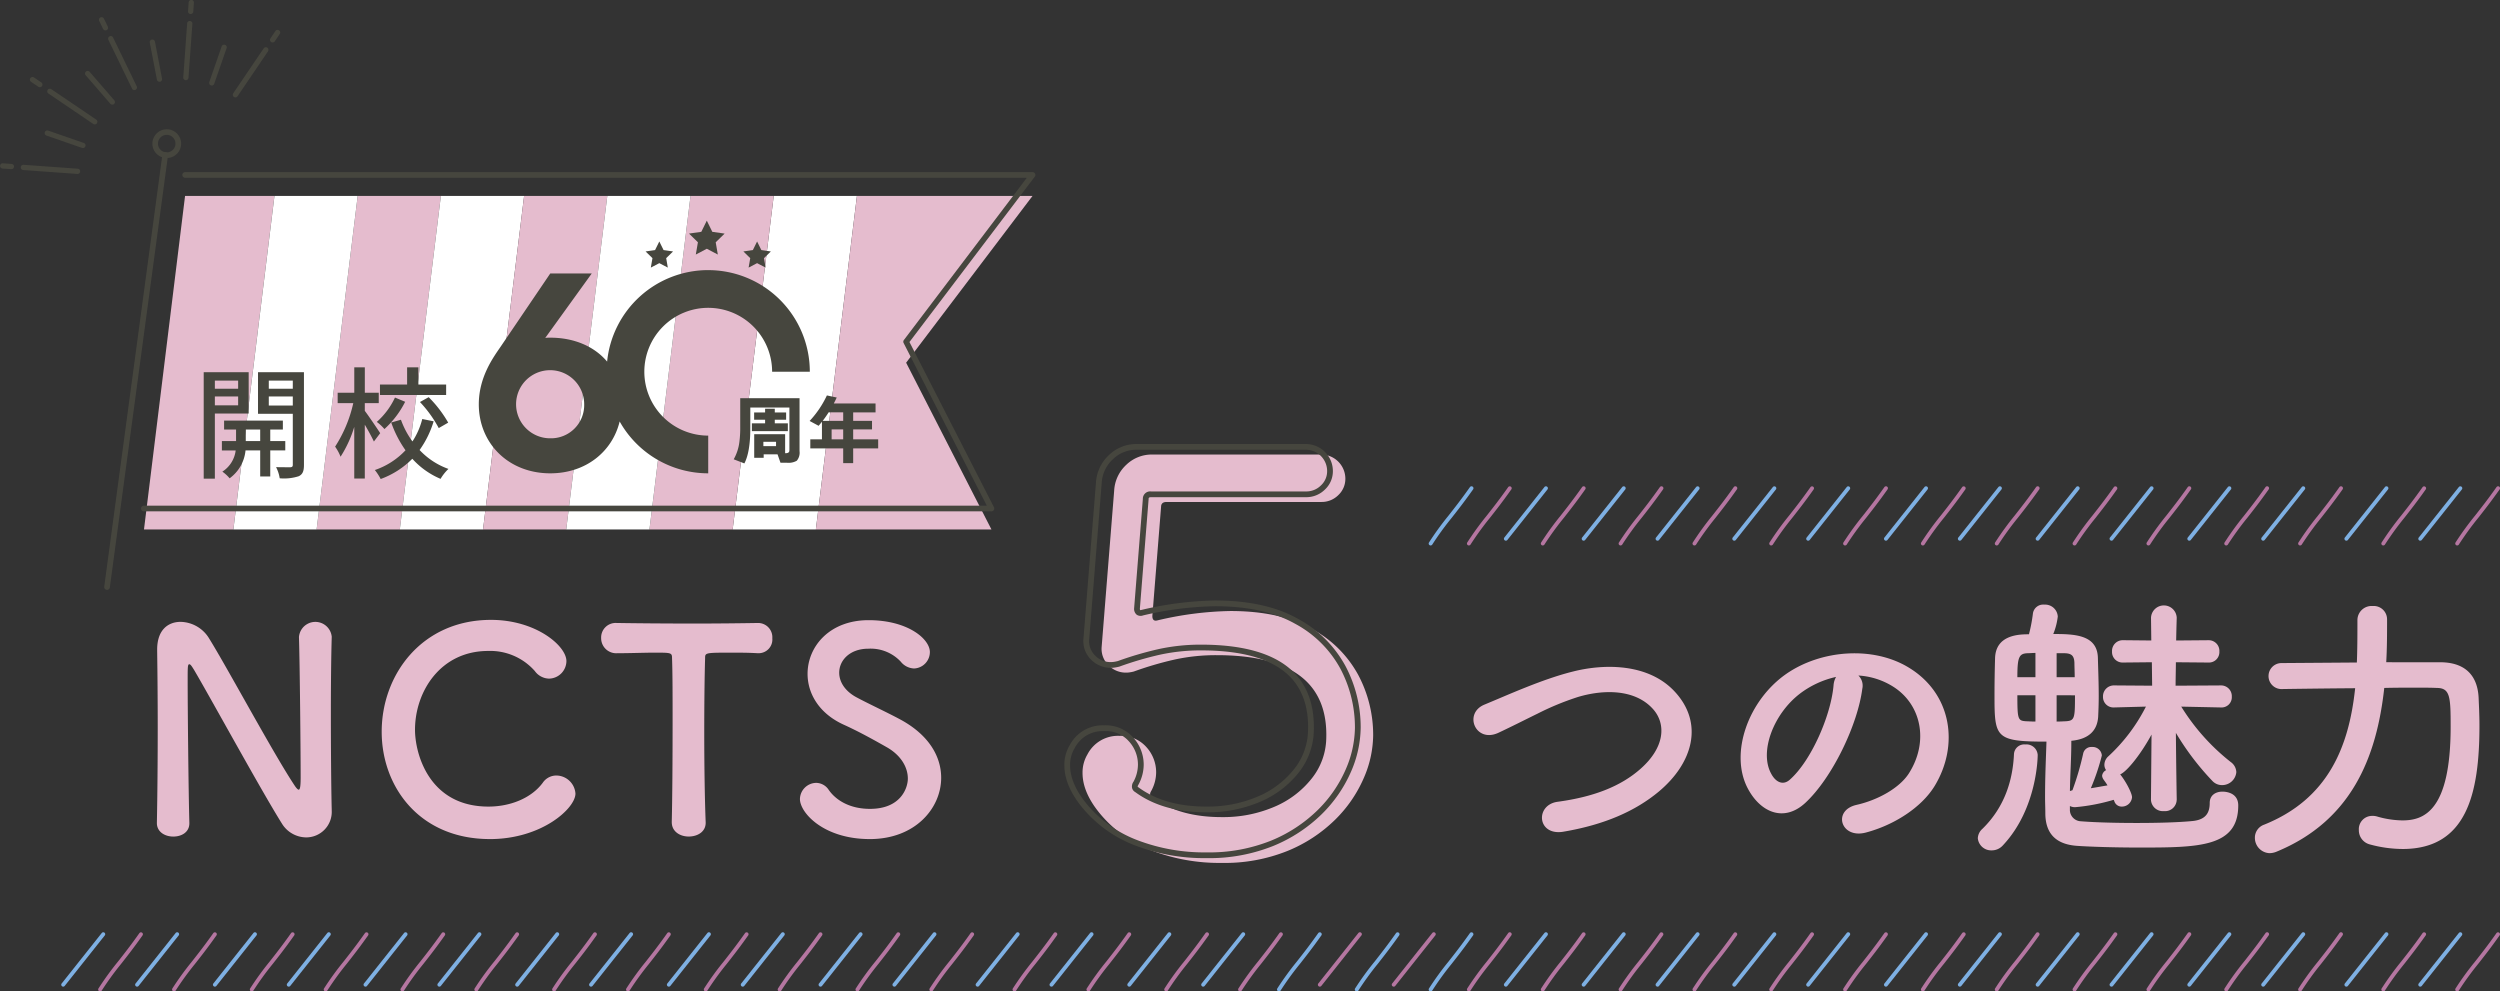 <svg xmlns="http://www.w3.org/2000/svg" xmlns:xlink="http://www.w3.org/1999/xlink" width="566" height="224.461" viewBox="0 0 566 224.461">
  <rect x="0" y="0" width="566" height="224.461" fill="#333333" stroke="none"/>
  <defs>
    <clipPath id="clip-path">
      <rect id="長方形_362" data-name="長方形 362" width="40.164" height="20.082" fill="#46463e"/>
    </clipPath>
  </defs>
  <g id="グループ_401" data-name="グループ 401" transform="translate(13061.18 14434.77)">
    <path id="パス_735" data-name="パス 735" d="M32.9,25.548l-9.3,75.52H43.837l9.3-75.52Z" transform="translate(-13052.182 -14415.963)" fill="#e5bcce"/>
    <path id="パス_736" data-name="パス 736" d="M55.408,25.548l-9.3,75.52h18.84l9.3-75.52Z" transform="translate(-13035.61 -14415.963)" fill="#e5bcce"/>
    <path id="パス_737" data-name="パス 737" d="M44.557,25.548l-9.3,75.52h18.84l9.3-75.52Z" transform="translate(-13043.597 -14415.963)" fill="#fff"/>
    <path id="パス_738" data-name="パス 738" d="M66.259,25.548l-9.3,75.52H75.8l9.3-75.52Z" transform="translate(-13027.622 -14415.963)" fill="#fff"/>
    <path id="パス_739" data-name="パス 739" d="M109.664,25.548l-9.3,75.52H119.2l9.3-75.52Z" transform="translate(-12995.671 -14415.963)" fill="#fff"/>
    <path id="パス_740" data-name="パス 740" d="M160.269,25.548H120.515l-9.3,75.52h39.754L131.652,63.309Z" transform="translate(-12987.683 -14415.963)" fill="#e5bcce"/>
    <path id="パス_741" data-name="パス 741" d="M77.11,25.548l-9.3,75.52h18.84l3.264-26.5,6.038-49.022Z" transform="translate(-13019.634 -14415.963)" fill="#e5bcce"/>
    <path id="パス_742" data-name="パス 742" d="M98.813,25.548l-9.3,75.52h18.84l9.3-75.52Z" transform="translate(-13003.659 -14415.963)" fill="#e5bcce"/>
    <path id="パス_743" data-name="パス 743" d="M87.961,25.548l-9.3,75.52H97.5l9.3-75.52Z" transform="translate(-13011.646 -14415.963)" fill="#fff"/>
    <path id="パス_744" data-name="パス 744" d="M215.735,99.246H23.864a.641.641,0,1,1,0-1.281H214.688L195.851,61.138a.641.641,0,0,1,.059-.679l27.839-36.733H33.168a.641.641,0,0,1,0-1.281H225.039a.64.64,0,0,1,.51,1.026L197.174,60.912l19.13,37.4a.639.639,0,0,1-.569.932" transform="translate(-13052.453 -14418.248)" fill="#46463e"/>
    <path id="パス_745" data-name="パス 745" d="M24.87,16.935a.593.593,0,0,1-.535-.335L18.977,5.556a.594.594,0,0,1,1.069-.519L25.4,16.082a.594.594,0,0,1-.535.852" transform="translate(-13055.622 -14431.309)" fill="#46463e"/>
    <path id="パス_746" data-name="パス 746" d="M26.551,14.716a.6.6,0,0,1-.583-.483L24.358,5.859a.594.594,0,1,1,1.167-.224l1.609,8.375a.594.594,0,0,1-.47.7.635.635,0,0,1-.113.01" transform="translate(-13051.625 -14430.977)" fill="#46463e"/>
    <path id="パス_747" data-name="パス 747" d="M32.689,15.072a.587.587,0,0,1-.194-.033.593.593,0,0,1-.366-.755l2.793-8.059a.594.594,0,0,1,1.123.389l-2.8,8.059a.594.594,0,0,1-.561.4" transform="translate(-13045.923 -14430.481)" fill="#46463e"/>
    <path id="パス_748" data-name="パス 748" d="M19.3,20.993a.587.587,0,0,1-.194-.033l-8.059-2.793a.594.594,0,0,1,.389-1.123l8.059,2.8a.594.594,0,0,1-.194,1.155" transform="translate(-13061.712 -14422.247)" fill="#46463e"/>
    <path id="パス_749" data-name="パス 749" d="M22.085,16.881a.594.594,0,0,1-.45-.2l-5.582-6.448a.594.594,0,0,1,.9-.778L22.532,15.9a.592.592,0,0,1-.448.983" transform="translate(-13057.838 -14427.964)" fill="#46463e"/>
    <path id="パス_750" data-name="パス 750" d="M19.192,5.23a.593.593,0,0,1-.535-.335l-.872-1.8a.594.594,0,0,1,1.069-.519l.872,1.8a.594.594,0,0,1-.535.852" transform="translate(-13056.499 -14433.115)" fill="#46463e"/>
    <path id="パス_751" data-name="パス 751" d="M29.312,16.153l-.043,0a.592.592,0,0,1-.549-.635L29.6,3.273a.594.594,0,0,1,1.184.085L29.9,15.6a.593.593,0,0,1-.592.552" transform="translate(-13048.408 -14432.767)" fill="#46463e"/>
    <path id="パス_752" data-name="パス 752" d="M29.934,3.179l-.043,0a.592.592,0,0,1-.549-.635l.142-1.99a.594.594,0,1,1,1.184.085l-.142,1.99a.593.593,0,0,1-.592.552" transform="translate(-13047.95 -14434.77)" fill="#46463e"/>
    <path id="パス_753" data-name="パス 753" d="M35.771,17.511a.583.583,0,0,1-.332-.1.593.593,0,0,1-.16-.825L42.167,6.422a.593.593,0,0,1,.983.665L36.262,17.25a.593.593,0,0,1-.491.26" transform="translate(-13043.654 -14430.235)" fill="#46463e"/>
    <path id="パス_754" data-name="パス 754" d="M40.623,6.741a.583.583,0,0,1-.332-.1.593.593,0,0,1-.16-.825l1.12-1.653a.594.594,0,1,1,.983.667L41.116,6.481a.594.594,0,0,1-.493.26" transform="translate(-13040.082 -14431.898)" fill="#46463e"/>
    <path id="パス_755" data-name="パス 755" d="M20.38,23.56l-.043,0L8.093,22.676a.594.594,0,1,1,.085-1.184l12.243.882a.594.594,0,0,1-.042,1.186" transform="translate(-13063.998 -14418.949)" fill="#46463e"/>
    <path id="パス_756" data-name="パス 756" d="M21.735,19.646a.583.583,0,0,1-.332-.1L11.242,12.656a.593.593,0,1,1,.665-.983l10.162,6.887a.594.594,0,0,1-.333,1.085" transform="translate(-13061.466 -14426.252)" fill="#46463e"/>
    <path id="パス_757" data-name="パス 757" d="M10.967,12.349a.583.583,0,0,1-.332-.1l-1.653-1.12a.593.593,0,0,1,.665-.983l1.653,1.12a.594.594,0,0,1-.333,1.085" transform="translate(-13063.128 -14427.378)" fill="#46463e"/>
    <path id="パス_758" data-name="パス 758" d="M19.051,118.928a.75.75,0,0,1-.087-.005.641.641,0,0,1-.549-.72L31.579,20.41a.641.641,0,0,1,1.271.17L19.685,118.373a.641.641,0,0,1-.634.556" transform="translate(-13055.997 -14420.152)" fill="#46463e"/>
    <path id="パス_759" data-name="パス 759" d="M27.953,23.374a3.154,3.154,0,0,1-.441-.03,3.253,3.253,0,1,1,.441.03m-.009-5.245a1.982,1.982,0,0,0-.262,3.946,1.98,1.98,0,0,0,2.227-1.7,1.983,1.983,0,0,0-1.7-2.227,1.943,1.943,0,0,0-.264-.017m2.6,2.33h0Z" transform="translate(-13051.379 -14422.368)" fill="#46463e"/>
    <path id="パス_760" data-name="パス 760" d="M7.405,22.624l-.043,0L5.37,22.479a.594.594,0,0,1,.085-1.184l1.991.144a.594.594,0,0,1-.042,1.186" transform="translate(-13066 -14419.096)" fill="#46463e"/>
    <path id="パス_815" data-name="パス 815" d="M13.247,133.884a.435.435,0,0,1-.273-.1.439.439,0,0,1-.071-.618l9.075-11.431a.439.439,0,1,1,.688.547l-9.075,11.431a.434.434,0,0,1-.344.167" transform="translate(-13060.12 -14345.275)" fill="#7eb0e3"/>
    <path id="パス_816" data-name="パス 816" d="M18.062,134.966a.431.431,0,0,1-.234-.068.439.439,0,0,1-.137-.606,67.544,67.544,0,0,1,4.446-6.123c1.351-1.717,2.882-3.661,4.819-6.41a.44.44,0,0,1,.719.507c-1.951,2.767-3.49,4.722-4.847,6.446a66.576,66.576,0,0,0-4.392,6.049.444.444,0,0,1-.373.2" transform="translate(-13056.576 -14345.275)" fill="#b576a1"/>
    <path id="パス_817" data-name="パス 817" d="M22.883,133.884a.435.435,0,0,1-.273-.1.439.439,0,0,1-.071-.618l9.075-11.431a.439.439,0,1,1,.688.547l-9.075,11.431a.434.434,0,0,1-.344.167" transform="translate(-13053.026 -14345.275)" fill="#7eb0e3"/>
    <path id="パス_818" data-name="パス 818" d="M27.7,134.966a.431.431,0,0,1-.234-.068.439.439,0,0,1-.137-.606,67.22,67.22,0,0,1,4.448-6.123c1.349-1.717,2.88-3.661,4.818-6.41a.44.44,0,0,1,.719.507c-1.951,2.767-3.49,4.721-4.846,6.446a66.014,66.014,0,0,0-4.394,6.049.444.444,0,0,1-.373.2" transform="translate(-13049.482 -14345.275)" fill="#b576a1"/>
    <path id="パス_819" data-name="パス 819" d="M33.027,133.884a.435.435,0,0,1-.273-.1.439.439,0,0,1-.071-.618l9.075-11.431a.439.439,0,1,1,.688.547l-9.075,11.431a.434.434,0,0,1-.344.167" transform="translate(-13045.559 -14345.275)" fill="#7eb0e3"/>
    <path id="パス_820" data-name="パス 820" d="M37.841,134.966a.431.431,0,0,1-.234-.068.439.439,0,0,1-.137-.606,67.543,67.543,0,0,1,4.446-6.123c1.351-1.717,2.882-3.661,4.819-6.41a.44.44,0,0,1,.719.507c-1.951,2.767-3.49,4.722-4.847,6.446a66.577,66.577,0,0,0-4.392,6.049.444.444,0,0,1-.373.2" transform="translate(-13042.017 -14345.275)" fill="#b576a1"/>
    <path id="パス_821" data-name="パス 821" d="M42.662,133.884a.435.435,0,0,1-.273-.1.439.439,0,0,1-.071-.618l9.075-11.431a.439.439,0,1,1,.688.547l-9.075,11.431a.434.434,0,0,1-.344.167" transform="translate(-13038.467 -14345.275)" fill="#7eb0e3"/>
    <path id="パス_822" data-name="パス 822" d="M47.476,134.966a.431.431,0,0,1-.234-.068.439.439,0,0,1-.137-.606,67.543,67.543,0,0,1,4.446-6.123c1.351-1.717,2.882-3.661,4.819-6.41a.44.44,0,0,1,.719.507c-1.951,2.767-3.49,4.722-4.847,6.446a66.575,66.575,0,0,0-4.392,6.049.444.444,0,0,1-.373.2" transform="translate(-13034.923 -14345.275)" fill="#b576a1"/>
    <path id="パス_823" data-name="パス 823" d="M52.669,133.884a.435.435,0,0,1-.273-.1.439.439,0,0,1-.071-.618L61.4,121.74a.439.439,0,1,1,.688.547l-9.075,11.431a.434.434,0,0,1-.344.167" transform="translate(-13031.101 -14345.275)" fill="#7eb0e3"/>
    <path id="パス_824" data-name="パス 824" d="M57.483,134.966a.431.431,0,0,1-.234-.068.439.439,0,0,1-.137-.606,67.543,67.543,0,0,1,4.446-6.123c1.351-1.717,2.882-3.661,4.819-6.41a.44.44,0,0,1,.719.507c-1.951,2.767-3.49,4.722-4.847,6.446a66.577,66.577,0,0,0-4.392,6.049.444.444,0,0,1-.373.2" transform="translate(-13027.557 -14345.275)" fill="#b576a1"/>
    <path id="パス_825" data-name="パス 825" d="M62.3,133.884a.435.435,0,0,1-.273-.1.439.439,0,0,1-.071-.618l9.075-11.431a.439.439,0,1,1,.688.547l-9.075,11.431a.434.434,0,0,1-.344.167" transform="translate(-13024.009 -14345.275)" fill="#7eb0e3"/>
    <path id="パス_826" data-name="パス 826" d="M67.118,134.966a.431.431,0,0,1-.234-.068.439.439,0,0,1-.137-.606,67.545,67.545,0,0,1,4.446-6.123c1.351-1.717,2.882-3.661,4.819-6.41a.44.44,0,0,1,.719.507c-1.951,2.767-3.49,4.722-4.847,6.446a66.575,66.575,0,0,0-4.392,6.049.444.444,0,0,1-.373.2" transform="translate(-13020.464 -14345.275)" fill="#b576a1"/>
    <path id="パス_827" data-name="パス 827" d="M72.448,133.884a.435.435,0,0,1-.273-.1.439.439,0,0,1-.071-.618l9.075-11.431a.439.439,0,1,1,.687.547l-9.073,11.431a.44.44,0,0,1-.345.167" transform="translate(-13016.541 -14345.275)" fill="#7eb0e3"/>
    <path id="パス_828" data-name="パス 828" d="M77.262,134.966a.431.431,0,0,1-.234-.068.439.439,0,0,1-.137-.606,67.546,67.546,0,0,1,4.446-6.123c1.351-1.715,2.882-3.661,4.82-6.41a.44.44,0,0,1,.719.507c-1.951,2.767-3.49,4.722-4.847,6.446a66.819,66.819,0,0,0-4.392,6.049.444.444,0,0,1-.373.2" transform="translate(-13012.997 -14345.275)" fill="#b576a1"/>
    <path id="パス_829" data-name="パス 829" d="M82.083,133.884a.435.435,0,0,1-.273-.1.439.439,0,0,1-.071-.618l9.075-11.431a.439.439,0,1,1,.687.547l-9.075,11.431a.434.434,0,0,1-.344.167" transform="translate(-13009.448 -14345.275)" fill="#7eb0e3"/>
    <path id="パス_830" data-name="パス 830" d="M86.9,134.966a.431.431,0,0,1-.234-.068.439.439,0,0,1-.137-.606,67.546,67.546,0,0,1,4.446-6.123c1.351-1.715,2.882-3.661,4.819-6.41a.44.44,0,0,1,.719.507c-1.951,2.767-3.49,4.722-4.847,6.446a66.816,66.816,0,0,0-4.392,6.049.444.444,0,0,1-.373.2" transform="translate(-13005.904 -14345.275)" fill="#b576a1"/>
    <path id="パス_831" data-name="パス 831" d="M92.227,133.884a.435.435,0,0,1-.273-.1.439.439,0,0,1-.071-.618l9.075-11.431a.439.439,0,1,1,.688.547l-9.073,11.431a.44.44,0,0,1-.345.167" transform="translate(-13001.98 -14345.275)" fill="#7eb0e3"/>
    <path id="パス_832" data-name="パス 832" d="M97.041,134.966a.431.431,0,0,1-.234-.068.439.439,0,0,1-.137-.606,67.221,67.221,0,0,1,4.448-6.123c1.349-1.717,2.88-3.661,4.818-6.41a.44.44,0,0,1,.719.507c-1.951,2.767-3.49,4.721-4.846,6.446a66.015,66.015,0,0,0-4.394,6.049.444.444,0,0,1-.373.2" transform="translate(-12998.437 -14345.275)" fill="#b576a1"/>
    <path id="パス_833" data-name="パス 833" d="M101.863,133.884a.435.435,0,0,1-.273-.1.439.439,0,0,1-.071-.618l9.075-11.431a.439.439,0,1,1,.688.547l-9.073,11.431a.44.44,0,0,1-.345.167" transform="translate(-12994.887 -14345.275)" fill="#7eb0e3"/>
    <path id="パス_834" data-name="パス 834" d="M106.677,134.966a.431.431,0,0,1-.234-.068.439.439,0,0,1-.137-.606,67.224,67.224,0,0,1,4.448-6.123c1.349-1.717,2.88-3.661,4.818-6.41a.44.44,0,0,1,.719.507c-1.951,2.767-3.49,4.721-4.846,6.446a66.015,66.015,0,0,0-4.394,6.049.444.444,0,0,1-.373.2" transform="translate(-12991.345 -14345.275)" fill="#b576a1"/>
    <path id="パス_835" data-name="パス 835" d="M112.007,133.884a.435.435,0,0,1-.273-.1.439.439,0,0,1-.071-.618l9.075-11.431a.439.439,0,1,1,.688.547l-9.075,11.431a.434.434,0,0,1-.344.167" transform="translate(-12987.42 -14345.275)" fill="#7eb0e3"/>
    <path id="パス_836" data-name="パス 836" d="M116.821,134.966a.431.431,0,0,1-.234-.068.439.439,0,0,1-.137-.606,67.543,67.543,0,0,1,4.446-6.123c1.351-1.717,2.882-3.661,4.819-6.41a.44.44,0,0,1,.719.507c-1.951,2.767-3.49,4.722-4.847,6.446a66.58,66.58,0,0,0-4.392,6.049.444.444,0,0,1-.373.2" transform="translate(-12983.877 -14345.275)" fill="#b576a1"/>
    <path id="パス_837" data-name="パス 837" d="M121.642,133.884a.435.435,0,0,1-.273-.1.439.439,0,0,1-.071-.618l9.075-11.431a.439.439,0,1,1,.688.547l-9.075,11.431a.434.434,0,0,1-.344.167" transform="translate(-12980.327 -14345.275)" fill="#7eb0e3"/>
    <path id="パス_838" data-name="パス 838" d="M126.456,134.966a.431.431,0,0,1-.234-.068.439.439,0,0,1-.137-.606,67.546,67.546,0,0,1,4.446-6.123c1.351-1.717,2.882-3.661,4.819-6.41a.44.44,0,0,1,.719.507c-1.951,2.767-3.49,4.722-4.847,6.446a66.578,66.578,0,0,0-4.392,6.049.444.444,0,0,1-.373.2" transform="translate(-12976.784 -14345.275)" fill="#b576a1"/>
    <path id="パス_839" data-name="パス 839" d="M132.49,133.884a.435.435,0,0,1-.273-.1.439.439,0,0,1-.071-.618l9.075-11.431a.439.439,0,1,1,.688.547l-9.073,11.431a.44.44,0,0,1-.345.167" transform="translate(-12972.342 -14345.275)" fill="#7eb0e3"/>
    <path id="パス_840" data-name="パス 840" d="M137.3,134.966a.431.431,0,0,1-.234-.068.439.439,0,0,1-.137-.606,67.543,67.543,0,0,1,4.446-6.123c1.351-1.717,2.882-3.661,4.82-6.41a.44.44,0,0,1,.719.507c-1.951,2.767-3.49,4.722-4.847,6.446a66.571,66.571,0,0,0-4.392,6.049.444.444,0,0,1-.373.2" transform="translate(-12968.799 -14345.275)" fill="#b576a1"/>
    <path id="パス_841" data-name="パス 841" d="M142.125,133.884a.435.435,0,0,1-.273-.1.439.439,0,0,1-.071-.618l9.075-11.431a.439.439,0,1,1,.688.547l-9.075,11.431a.434.434,0,0,1-.344.167" transform="translate(-12965.249 -14345.275)" fill="#7eb0e3"/>
    <path id="パス_842" data-name="パス 842" d="M146.94,134.966a.431.431,0,0,1-.234-.068.439.439,0,0,1-.137-.606,67.218,67.218,0,0,1,4.448-6.123c1.349-1.717,2.88-3.661,4.818-6.41a.44.44,0,0,1,.719.507c-1.951,2.767-3.49,4.721-4.846,6.446a66.015,66.015,0,0,0-4.394,6.049.444.444,0,0,1-.373.2" transform="translate(-12961.705 -14345.275)" fill="#b576a1"/>
    <path id="パス_843" data-name="パス 843" d="M152.27,133.884a.435.435,0,0,1-.273-.1.439.439,0,0,1-.071-.618L161,121.74a.439.439,0,1,1,.688.547l-9.075,11.431a.434.434,0,0,1-.344.167" transform="translate(-12957.782 -14345.275)" fill="#7eb0e3"/>
    <path id="パス_844" data-name="パス 844" d="M157.084,134.966a.431.431,0,0,1-.234-.068.439.439,0,0,1-.137-.606,67.537,67.537,0,0,1,4.446-6.123c1.351-1.717,2.882-3.661,4.82-6.41a.44.44,0,0,1,.719.507c-1.951,2.767-3.49,4.722-4.847,6.446a66.577,66.577,0,0,0-4.392,6.049.444.444,0,0,1-.373.2" transform="translate(-12954.237 -14345.275)" fill="#b576a1"/>
    <path id="パス_845" data-name="パス 845" d="M161.905,133.884a.435.435,0,0,1-.273-.1.439.439,0,0,1-.071-.618l9.075-11.431a.439.439,0,1,1,.687.547l-9.075,11.431a.434.434,0,0,1-.344.167" transform="translate(-12950.688 -14345.275)" fill="#7eb0e3"/>
    <path id="パス_846" data-name="パス 846" d="M166.719,134.966a.431.431,0,0,1-.234-.068.439.439,0,0,1-.137-.606,67.543,67.543,0,0,1,4.446-6.123c1.351-1.717,2.882-3.661,4.819-6.41a.44.44,0,0,1,.719.507c-1.951,2.767-3.49,4.722-4.847,6.446a66.58,66.58,0,0,0-4.392,6.049.444.444,0,0,1-.373.2" transform="translate(-12947.146 -14345.275)" fill="#b576a1"/>
    <path id="パス_847" data-name="パス 847" d="M171.788,134.966a.431.431,0,0,1-.234-.068.439.439,0,0,1-.137-.606,67.543,67.543,0,0,1,4.446-6.123c1.351-1.717,2.882-3.661,4.819-6.41a.44.44,0,0,1,.719.507c-1.951,2.767-3.49,4.722-4.847,6.446a66.577,66.577,0,0,0-4.392,6.049.444.444,0,0,1-.373.2" transform="translate(-12943.413 -14345.275)" fill="#7eb0e3"/>
    <path id="パス_848" data-name="パス 848" d="M177.118,133.884a.435.435,0,0,1-.273-.1.439.439,0,0,1-.071-.618l9.075-11.431a.439.439,0,1,1,.687.547l-9.075,11.431a.434.434,0,0,1-.344.167" transform="translate(-12939.49 -14345.275)" fill="#b576a1"/>
    <path id="パス_849" data-name="パス 849" d="M181.932,134.966a.431.431,0,0,1-.234-.068.439.439,0,0,1-.137-.606,67.229,67.229,0,0,1,4.448-6.123c1.349-1.717,2.88-3.661,4.818-6.41a.44.44,0,0,1,.719.507c-1.951,2.767-3.49,4.721-4.846,6.446a66.018,66.018,0,0,0-4.394,6.049.444.444,0,0,1-.373.2" transform="translate(-12935.946 -14345.275)" fill="#7eb0e3"/>
    <path id="パス_850" data-name="パス 850" d="M186.753,133.884a.435.435,0,0,1-.273-.1.439.439,0,0,1-.071-.618l9.075-11.431a.439.439,0,1,1,.688.547L187.1,133.717a.434.434,0,0,1-.344.167" transform="translate(-12932.396 -14345.275)" fill="#b576a1"/>
    <path id="パス_851" data-name="パス 851" d="M191.567,134.966a.431.431,0,0,1-.234-.068.439.439,0,0,1-.137-.606,67.2,67.2,0,0,1,4.448-6.123c1.349-1.717,2.88-3.661,4.818-6.41a.44.44,0,0,1,.719.507c-1.951,2.767-3.49,4.721-4.846,6.446a66,66,0,0,0-4.394,6.049.444.444,0,0,1-.373.2" transform="translate(-12928.854 -14345.275)" fill="#7eb0e3"/>
    <path id="パス_852" data-name="パス 852" d="M196.559,134.966a.438.438,0,0,1-.372-.674,67.875,67.875,0,0,1,4.444-6.123c1.352-1.717,2.882-3.661,4.819-6.41a.443.443,0,0,1,.615-.106.438.438,0,0,1,.1.613c-1.95,2.767-3.49,4.722-4.846,6.446a66.574,66.574,0,0,0-4.392,6.049.446.446,0,0,1-.373.2" transform="translate(-12925.18 -14345.275)" fill="#b576a1"/>
    <path id="パス_853" data-name="パス 853" d="M201.379,133.884a.435.435,0,0,1-.273-.1.439.439,0,0,1-.071-.618l9.075-11.431a.439.439,0,1,1,.688.547l-9.075,11.431a.434.434,0,0,1-.344.167" transform="translate(-12921.63 -14345.275)" fill="#7eb0e3"/>
    <path id="パス_854" data-name="パス 854" d="M206.193,134.966a.431.431,0,0,1-.234-.068.439.439,0,0,1-.137-.606,67.221,67.221,0,0,1,4.448-6.123c1.349-1.717,2.88-3.661,4.818-6.41a.44.44,0,0,1,.719.507c-1.951,2.767-3.49,4.721-4.846,6.446a66.009,66.009,0,0,0-4.394,6.049.444.444,0,0,1-.373.2" transform="translate(-12918.088 -14345.275)" fill="#b576a1"/>
    <path id="パス_855" data-name="パス 855" d="M211.523,133.884a.435.435,0,0,1-.273-.1.439.439,0,0,1-.071-.618l9.075-11.431a.439.439,0,1,1,.688.547l-9.075,11.431a.434.434,0,0,1-.344.167" transform="translate(-12914.164 -14345.275)" fill="#7eb0e3"/>
    <path id="パス_856" data-name="パス 856" d="M216.337,134.966a.431.431,0,0,1-.234-.068.439.439,0,0,1-.137-.606,67.543,67.543,0,0,1,4.446-6.123c1.351-1.717,2.882-3.661,4.819-6.41a.44.44,0,0,1,.719.507c-1.951,2.767-3.49,4.722-4.847,6.446a66.571,66.571,0,0,0-4.392,6.049.444.444,0,0,1-.373.2" transform="translate(-12910.62 -14345.275)" fill="#b576a1"/>
    <path id="パス_857" data-name="パス 857" d="M221.158,133.884a.435.435,0,0,1-.273-.1.439.439,0,0,1-.071-.618l9.075-11.431a.439.439,0,1,1,.688.547L221.5,133.717a.434.434,0,0,1-.344.167" transform="translate(-12907.07 -14345.275)" fill="#7eb0e3"/>
    <path id="パス_858" data-name="パス 858" d="M225.972,134.966a.431.431,0,0,1-.234-.068.439.439,0,0,1-.137-.606,67.531,67.531,0,0,1,4.446-6.123c1.351-1.717,2.882-3.661,4.819-6.41a.44.44,0,0,1,.719.507c-1.951,2.767-3.49,4.722-4.847,6.446a66.577,66.577,0,0,0-4.392,6.049.444.444,0,0,1-.373.2" transform="translate(-12903.528 -14345.275)" fill="#b576a1"/>
    <path id="パス_859" data-name="パス 859" d="M231.164,133.884a.435.435,0,0,1-.273-.1.439.439,0,0,1-.071-.618L239.9,121.74a.439.439,0,1,1,.687.547l-9.075,11.431a.434.434,0,0,1-.344.167" transform="translate(-12899.706 -14345.275)" fill="#7eb0e3"/>
    <path id="パス_860" data-name="パス 860" d="M235.979,134.966a.431.431,0,0,1-.234-.068.439.439,0,0,1-.137-.606,67.549,67.549,0,0,1,4.446-6.123c1.351-1.717,2.882-3.661,4.82-6.41a.44.44,0,0,1,.719.507c-1.951,2.767-3.49,4.722-4.847,6.446a66.571,66.571,0,0,0-4.392,6.049.444.444,0,0,1-.373.2" transform="translate(-12896.16 -14345.275)" fill="#b576a1"/>
    <path id="パス_861" data-name="パス 861" d="M240.8,133.884a.435.435,0,0,1-.273-.1.439.439,0,0,1-.071-.618l9.075-11.431a.439.439,0,1,1,.687.547l-9.075,11.431a.434.434,0,0,1-.344.167" transform="translate(-12892.612 -14345.275)" fill="#7eb0e3"/>
    <path id="パス_862" data-name="パス 862" d="M245.614,134.966a.431.431,0,0,1-.234-.068.439.439,0,0,1-.137-.606,67.543,67.543,0,0,1,4.446-6.123c1.351-1.717,2.882-3.661,4.819-6.41a.44.44,0,0,1,.719.507c-1.951,2.767-3.49,4.722-4.847,6.446a66.577,66.577,0,0,0-4.392,6.049.444.444,0,0,1-.373.2" transform="translate(-12889.067 -14345.275)" fill="#b576a1"/>
    <path id="パス_863" data-name="パス 863" d="M250.944,133.884a.435.435,0,0,1-.273-.1.439.439,0,0,1-.071-.618l9.075-11.431a.439.439,0,1,1,.688.547l-9.075,11.431a.434.434,0,0,1-.344.167" transform="translate(-12885.145 -14345.275)" fill="#7eb0e3"/>
    <path id="パス_864" data-name="パス 864" d="M255.758,134.966a.431.431,0,0,1-.234-.068.439.439,0,0,1-.137-.606,67.543,67.543,0,0,1,4.446-6.123c1.351-1.715,2.882-3.661,4.82-6.41a.44.44,0,0,1,.719.507c-1.951,2.767-3.49,4.722-4.847,6.446a66.819,66.819,0,0,0-4.392,6.049.444.444,0,0,1-.373.2" transform="translate(-12881.601 -14345.275)" fill="#b576a1"/>
    <path id="パス_865" data-name="パス 865" d="M260.579,133.884a.435.435,0,0,1-.273-.1.439.439,0,0,1-.071-.618l9.075-11.431a.439.439,0,1,1,.688.547l-9.075,11.431a.434.434,0,0,1-.344.167" transform="translate(-12878.052 -14345.275)" fill="#7eb0e3"/>
    <path id="パス_866" data-name="パス 866" d="M265.393,134.966a.432.432,0,0,1-.234-.068.439.439,0,0,1-.137-.606,67.555,67.555,0,0,1,4.446-6.123c1.351-1.715,2.882-3.661,4.82-6.41a.44.44,0,0,1,.719.507c-1.951,2.767-3.49,4.722-4.847,6.446a66.813,66.813,0,0,0-4.392,6.049.444.444,0,0,1-.373.2" transform="translate(-12874.508 -14345.275)" fill="#b576a1"/>
    <path id="パス_867" data-name="パス 867" d="M270.723,133.884a.435.435,0,0,1-.272-.1.439.439,0,0,1-.071-.618l9.075-11.431a.439.439,0,1,1,.688.547l-9.073,11.431a.44.44,0,0,1-.345.167" transform="translate(-12870.585 -14345.275)" fill="#7eb0e3"/>
    <path id="パス_868" data-name="パス 868" d="M275.537,134.966a.431.431,0,0,1-.234-.068.439.439,0,0,1-.137-.606,67.212,67.212,0,0,1,4.448-6.123c1.349-1.717,2.88-3.661,4.818-6.41a.44.44,0,0,1,.719.507c-1.951,2.767-3.49,4.721-4.846,6.446a66.018,66.018,0,0,0-4.394,6.049.444.444,0,0,1-.373.2" transform="translate(-12867.041 -14345.275)" fill="#b576a1"/>
    <path id="パス_869" data-name="パス 869" d="M280.358,133.884a.435.435,0,0,1-.273-.1.439.439,0,0,1-.071-.618l9.075-11.431a.439.439,0,1,1,.688.547L280.7,133.717a.44.44,0,0,1-.345.167" transform="translate(-12863.491 -14345.275)" fill="#7eb0e3"/>
    <path id="パス_870" data-name="パス 870" d="M285.173,134.966a.431.431,0,0,1-.234-.068.439.439,0,0,1-.137-.606,67.23,67.23,0,0,1,4.448-6.123c1.349-1.717,2.88-3.661,4.818-6.41a.44.44,0,1,1,.719.507c-1.951,2.767-3.49,4.721-4.846,6.446a66.024,66.024,0,0,0-4.394,6.049.444.444,0,0,1-.373.2" transform="translate(-12859.948 -14345.275)" fill="#b576a1"/>
    <path id="パス_871" data-name="パス 871" d="M290.5,133.884a.435.435,0,0,1-.273-.1.439.439,0,0,1-.071-.618l9.075-11.431a.439.439,0,1,1,.688.547l-9.075,11.431a.434.434,0,0,1-.344.167" transform="translate(-12856.023 -14345.275)" fill="#7eb0e3"/>
    <path id="パス_872" data-name="パス 872" d="M295.317,134.966a.431.431,0,0,1-.234-.068.439.439,0,0,1-.137-.606,67.555,67.555,0,0,1,4.446-6.123c1.351-1.717,2.882-3.661,4.819-6.41a.44.44,0,1,1,.719.507c-1.951,2.767-3.49,4.722-4.847,6.446a66.571,66.571,0,0,0-4.392,6.049.444.444,0,0,1-.373.2" transform="translate(-12852.48 -14345.275)" fill="#b576a1"/>
    <path id="パス_873" data-name="パス 873" d="M300.138,133.884a.435.435,0,0,1-.272-.1.439.439,0,0,1-.071-.618l9.075-11.431a.439.439,0,1,1,.688.547l-9.075,11.431a.434.434,0,0,1-.344.167" transform="translate(-12848.932 -14345.275)" fill="#7eb0e3"/>
    <path id="パス_874" data-name="パス 874" d="M304.952,134.966a.431.431,0,0,1-.234-.068.439.439,0,0,1-.137-.606,67.544,67.544,0,0,1,4.446-6.123c1.351-1.717,2.882-3.661,4.819-6.41a.44.44,0,1,1,.719.507c-1.951,2.767-3.49,4.722-4.847,6.446a66.594,66.594,0,0,0-4.392,6.049.444.444,0,0,1-.373.2" transform="translate(-12845.388 -14345.275)" fill="#b576a1"/>
    <path id="パス_875" data-name="パス 875" d="M310.986,133.884a.435.435,0,0,1-.273-.1.439.439,0,0,1-.071-.618l9.075-11.431a.439.439,0,1,1,.688.547l-9.073,11.431a.44.44,0,0,1-.345.167" transform="translate(-12840.946 -14345.275)" fill="#7eb0e3"/>
    <path id="パス_876" data-name="パス 876" d="M315.8,134.966a.431.431,0,0,1-.234-.068.439.439,0,0,1-.137-.606,67.532,67.532,0,0,1,4.446-6.123c1.351-1.717,2.882-3.661,4.819-6.41a.44.44,0,0,1,.719.507c-1.951,2.767-3.49,4.722-4.847,6.446a66.571,66.571,0,0,0-4.392,6.049.444.444,0,0,1-.373.2" transform="translate(-12837.403 -14345.275)" fill="#b576a1"/>
    <path id="パス_877" data-name="パス 877" d="M320.621,133.884a.435.435,0,0,1-.273-.1.439.439,0,0,1-.071-.618l9.075-11.431a.439.439,0,1,1,.687.547l-9.075,11.431a.434.434,0,0,1-.344.167" transform="translate(-12833.853 -14345.275)" fill="#7eb0e3"/>
    <path id="パス_878" data-name="パス 878" d="M325.437,134.966a.423.423,0,0,1-.234-.068.439.439,0,0,1-.139-.606,66.907,66.907,0,0,1,4.45-6.123c1.349-1.717,2.88-3.661,4.816-6.41a.44.44,0,0,1,.719.507c-1.95,2.767-3.49,4.721-4.846,6.446a66,66,0,0,0-4.392,6.049.449.449,0,0,1-.373.2" transform="translate(-12830.309 -14345.275)" fill="#b576a1"/>
    <path id="パス_879" data-name="パス 879" d="M191.567,76.811a.431.431,0,0,1-.234-.068.439.439,0,0,1-.137-.606,67.2,67.2,0,0,1,4.448-6.123c1.349-1.717,2.88-3.661,4.818-6.41a.44.44,0,1,1,.719.507c-1.951,2.767-3.49,4.721-4.846,6.446a66,66,0,0,0-4.394,6.049.444.444,0,0,1-.373.2" transform="translate(-12928.854 -14388.085)" fill="#7eb0e3"/>
    <path id="パス_880" data-name="パス 880" d="M196.559,76.811a.438.438,0,0,1-.372-.674,67.872,67.872,0,0,1,4.444-6.123c1.352-1.717,2.882-3.661,4.819-6.41a.443.443,0,0,1,.615-.106.438.438,0,0,1,.1.613c-1.95,2.767-3.49,4.722-4.846,6.446a66.571,66.571,0,0,0-4.392,6.049.446.446,0,0,1-.373.2" transform="translate(-12925.18 -14388.085)" fill="#b576a1"/>
    <path id="パス_881" data-name="パス 881" d="M201.379,75.73a.435.435,0,0,1-.273-.1.439.439,0,0,1-.071-.618l9.075-11.431a.439.439,0,1,1,.688.547l-9.075,11.431a.434.434,0,0,1-.344.167" transform="translate(-12921.63 -14388.085)" fill="#7eb0e3"/>
    <path id="パス_882" data-name="パス 882" d="M206.193,76.811a.431.431,0,0,1-.234-.068.439.439,0,0,1-.137-.606,67.217,67.217,0,0,1,4.448-6.123c1.349-1.717,2.88-3.661,4.818-6.41a.44.44,0,1,1,.719.507c-1.951,2.767-3.49,4.721-4.846,6.446a66.009,66.009,0,0,0-4.394,6.049.444.444,0,0,1-.373.2" transform="translate(-12918.088 -14388.085)" fill="#b576a1"/>
    <path id="パス_883" data-name="パス 883" d="M211.523,75.73a.435.435,0,0,1-.273-.1.439.439,0,0,1-.071-.618l9.075-11.431a.439.439,0,1,1,.688.547l-9.075,11.431a.434.434,0,0,1-.344.167" transform="translate(-12914.164 -14388.085)" fill="#7eb0e3"/>
    <path id="パス_884" data-name="パス 884" d="M216.337,76.811a.431.431,0,0,1-.234-.068.439.439,0,0,1-.137-.606,67.54,67.54,0,0,1,4.446-6.123c1.351-1.717,2.882-3.661,4.819-6.41a.44.44,0,1,1,.719.507c-1.951,2.767-3.49,4.722-4.847,6.446a66.568,66.568,0,0,0-4.392,6.049.444.444,0,0,1-.373.2" transform="translate(-12910.62 -14388.085)" fill="#b576a1"/>
    <path id="パス_885" data-name="パス 885" d="M221.158,75.73a.44.44,0,0,1-.344-.714l9.075-11.431a.439.439,0,1,1,.688.547L221.5,75.563a.434.434,0,0,1-.344.167" transform="translate(-12907.07 -14388.085)" fill="#7eb0e3"/>
    <path id="パス_886" data-name="パス 886" d="M225.972,76.811a.431.431,0,0,1-.234-.068.439.439,0,0,1-.137-.606,67.528,67.528,0,0,1,4.446-6.123c1.351-1.717,2.882-3.661,4.819-6.41a.44.44,0,1,1,.719.507c-1.951,2.767-3.49,4.722-4.847,6.446a66.574,66.574,0,0,0-4.392,6.049.444.444,0,0,1-.373.2" transform="translate(-12903.528 -14388.085)" fill="#b576a1"/>
    <path id="パス_887" data-name="パス 887" d="M231.164,75.73a.435.435,0,0,1-.273-.1.439.439,0,0,1-.071-.618L239.9,63.586a.439.439,0,1,1,.687.547l-9.075,11.431a.434.434,0,0,1-.344.167" transform="translate(-12899.706 -14388.085)" fill="#7eb0e3"/>
    <path id="パス_888" data-name="パス 888" d="M235.979,76.811a.431.431,0,0,1-.234-.068.439.439,0,0,1-.137-.606,67.546,67.546,0,0,1,4.446-6.123c1.351-1.717,2.882-3.661,4.82-6.41a.44.44,0,0,1,.719.507c-1.951,2.767-3.49,4.722-4.847,6.446a66.568,66.568,0,0,0-4.392,6.049.444.444,0,0,1-.373.2" transform="translate(-12896.16 -14388.085)" fill="#b576a1"/>
    <path id="パス_889" data-name="パス 889" d="M240.8,75.73a.44.44,0,0,1-.344-.714l9.075-11.431a.439.439,0,1,1,.687.547l-9.075,11.431a.434.434,0,0,1-.344.167" transform="translate(-12892.612 -14388.085)" fill="#7eb0e3"/>
    <path id="パス_890" data-name="パス 890" d="M245.614,76.811a.431.431,0,0,1-.234-.068.439.439,0,0,1-.137-.606,67.54,67.54,0,0,1,4.446-6.123c1.351-1.717,2.882-3.661,4.819-6.41a.44.44,0,1,1,.719.507c-1.951,2.767-3.49,4.722-4.847,6.446a66.574,66.574,0,0,0-4.392,6.049.444.444,0,0,1-.373.2" transform="translate(-12889.067 -14388.085)" fill="#b576a1"/>
    <path id="パス_891" data-name="パス 891" d="M250.944,75.73a.435.435,0,0,1-.273-.1.439.439,0,0,1-.071-.618l9.075-11.431a.439.439,0,1,1,.688.547l-9.075,11.431a.434.434,0,0,1-.344.167" transform="translate(-12885.145 -14388.085)" fill="#7eb0e3"/>
    <path id="パス_892" data-name="パス 892" d="M255.758,76.811a.431.431,0,0,1-.234-.068.439.439,0,0,1-.137-.606,67.54,67.54,0,0,1,4.446-6.123c1.351-1.715,2.882-3.661,4.82-6.41a.44.44,0,0,1,.719.507c-1.951,2.767-3.49,4.722-4.847,6.446a66.818,66.818,0,0,0-4.392,6.049.444.444,0,0,1-.373.2" transform="translate(-12881.601 -14388.085)" fill="#b576a1"/>
    <path id="パス_893" data-name="パス 893" d="M260.579,75.73a.435.435,0,0,1-.273-.1.439.439,0,0,1-.071-.618l9.075-11.431a.439.439,0,1,1,.688.547l-9.075,11.431a.434.434,0,0,1-.344.167" transform="translate(-12878.052 -14388.085)" fill="#7eb0e3"/>
    <path id="パス_894" data-name="パス 894" d="M265.393,76.811a.432.432,0,0,1-.234-.068.439.439,0,0,1-.137-.606,67.551,67.551,0,0,1,4.446-6.123c1.351-1.715,2.882-3.661,4.82-6.41a.44.44,0,1,1,.719.507c-1.951,2.767-3.49,4.722-4.847,6.446a66.812,66.812,0,0,0-4.392,6.049.444.444,0,0,1-.373.2" transform="translate(-12874.508 -14388.085)" fill="#b576a1"/>
    <path id="パス_895" data-name="パス 895" d="M270.723,75.73a.435.435,0,0,1-.272-.1.439.439,0,0,1-.071-.618l9.075-11.431a.439.439,0,1,1,.688.547l-9.073,11.431a.44.44,0,0,1-.345.167" transform="translate(-12870.585 -14388.085)" fill="#7eb0e3"/>
    <path id="パス_896" data-name="パス 896" d="M275.537,76.811a.431.431,0,0,1-.234-.068.439.439,0,0,1-.137-.606,67.208,67.208,0,0,1,4.448-6.123c1.349-1.717,2.88-3.661,4.818-6.41a.44.44,0,0,1,.719.507c-1.951,2.767-3.49,4.721-4.846,6.446a66.018,66.018,0,0,0-4.394,6.049.444.444,0,0,1-.373.2" transform="translate(-12867.041 -14388.085)" fill="#b576a1"/>
    <path id="パス_897" data-name="パス 897" d="M280.358,75.73a.435.435,0,0,1-.273-.1.439.439,0,0,1-.071-.618l9.075-11.431a.439.439,0,1,1,.688.547L280.7,75.563a.44.44,0,0,1-.345.167" transform="translate(-12863.491 -14388.085)" fill="#7eb0e3"/>
    <path id="パス_898" data-name="パス 898" d="M285.173,76.811a.431.431,0,0,1-.234-.068.439.439,0,0,1-.137-.606,67.226,67.226,0,0,1,4.448-6.123c1.349-1.717,2.88-3.661,4.818-6.41a.44.44,0,1,1,.719.507c-1.951,2.767-3.49,4.721-4.846,6.446a66.024,66.024,0,0,0-4.394,6.049.444.444,0,0,1-.373.2" transform="translate(-12859.948 -14388.085)" fill="#b576a1"/>
    <path id="パス_899" data-name="パス 899" d="M290.5,75.73a.435.435,0,0,1-.273-.1.439.439,0,0,1-.071-.618l9.075-11.431a.439.439,0,1,1,.688.547l-9.075,11.431a.434.434,0,0,1-.344.167" transform="translate(-12856.023 -14388.085)" fill="#7eb0e3"/>
    <path id="パス_900" data-name="パス 900" d="M295.317,76.811a.431.431,0,0,1-.234-.068.439.439,0,0,1-.137-.606,67.552,67.552,0,0,1,4.446-6.123c1.351-1.717,2.882-3.661,4.819-6.41a.44.44,0,1,1,.719.507c-1.951,2.767-3.49,4.722-4.847,6.446a66.568,66.568,0,0,0-4.392,6.049.444.444,0,0,1-.373.2" transform="translate(-12852.48 -14388.085)" fill="#b576a1"/>
    <path id="パス_901" data-name="パス 901" d="M300.138,75.73a.435.435,0,0,1-.272-.1.439.439,0,0,1-.071-.618l9.075-11.431a.439.439,0,1,1,.688.547l-9.075,11.431a.434.434,0,0,1-.344.167" transform="translate(-12848.932 -14388.085)" fill="#7eb0e3"/>
    <path id="パス_902" data-name="パス 902" d="M304.952,76.811a.431.431,0,0,1-.234-.068.439.439,0,0,1-.137-.606,67.54,67.54,0,0,1,4.446-6.123c1.351-1.717,2.882-3.661,4.819-6.41a.44.44,0,1,1,.719.507c-1.951,2.767-3.49,4.722-4.847,6.446a66.591,66.591,0,0,0-4.392,6.049.444.444,0,0,1-.373.2" transform="translate(-12845.388 -14388.085)" fill="#b576a1"/>
    <path id="パス_903" data-name="パス 903" d="M310.986,75.73a.435.435,0,0,1-.273-.1.439.439,0,0,1-.071-.618l9.075-11.431a.439.439,0,1,1,.688.547l-9.073,11.431a.44.44,0,0,1-.345.167" transform="translate(-12840.946 -14388.085)" fill="#7eb0e3"/>
    <path id="パス_904" data-name="パス 904" d="M315.8,76.811a.431.431,0,0,1-.234-.068.439.439,0,0,1-.137-.606,67.528,67.528,0,0,1,4.446-6.123c1.351-1.717,2.882-3.661,4.819-6.41a.44.44,0,0,1,.719.507c-1.951,2.767-3.49,4.722-4.847,6.446a66.568,66.568,0,0,0-4.392,6.049.444.444,0,0,1-.373.2" transform="translate(-12837.403 -14388.085)" fill="#b576a1"/>
    <path id="パス_905" data-name="パス 905" d="M320.621,75.73a.435.435,0,0,1-.273-.1.439.439,0,0,1-.071-.618l9.075-11.431a.439.439,0,1,1,.687.547l-9.075,11.431a.434.434,0,0,1-.344.167" transform="translate(-12833.853 -14388.085)" fill="#7eb0e3"/>
    <path id="パス_906" data-name="パス 906" d="M325.437,76.811a.423.423,0,0,1-.234-.068.439.439,0,0,1-.139-.606,66.9,66.9,0,0,1,4.45-6.123c1.349-1.717,2.88-3.661,4.816-6.41a.44.44,0,1,1,.719.507c-1.95,2.767-3.49,4.721-4.846,6.446a66,66,0,0,0-4.392,6.049.449.449,0,0,1-.373.2" transform="translate(-12830.309 -14388.085)" fill="#b576a1"/>
    <path id="パス_1055" data-name="パス 1055" d="M33.91,57.9v14.74H31.384v-24.1H41.566V57.9Zm0-5.625h5.269V50.433H33.91Zm5.269,1.755H33.91v2h5.269Zm7.273,12.214v5.9H44.174v-5.9H40.853a8.836,8.836,0,0,1-3.6,6.313,8.629,8.629,0,0,0-1.646-1.509,6.643,6.643,0,0,0,3.017-4.8H35.5V64.128h3.21V61.52H36V59.489H49.306V61.52H46.452v2.608h3.4v2.113ZM44.174,61.52H40.908v2.606h3.266Zm9.908,7.986c0,1.4-.274,2.141-1.181,2.58a10.8,10.8,0,0,1-4.309.467,8.277,8.277,0,0,0-.823-2.524c1.4.026,2.8.026,3.238.026.411-.026.549-.165.549-.576V57.952H43.679V48.539h10.4Zm-7.96-17.235h5.434V50.433H46.122Zm5.434,1.755H46.122v2.059h5.434Z" transform="translate(-13046.446 -14399.039)" fill="#46463e"/>
    <path id="パス_1056" data-name="パス 1056" d="M57.3,64.7c-.41-.9-1.262-2.469-2.057-3.816V73.075H52.856V61.384a26.824,26.824,0,0,1-3.1,6.75,10.632,10.632,0,0,0-1.234-2.278A30.268,30.268,0,0,0,52.635,56H49.1V53.644h3.76V47.906h2.387v5.738H58.4V56H55.243v1.755c.769.99,2.991,4.281,3.486,5.05Zm13.531-4.582a22.072,22.072,0,0,1-3.184,6.5,16.53,16.53,0,0,0,6.533,4.281,10.255,10.255,0,0,0-1.785,2.25A18.086,18.086,0,0,1,66,68.6a19.444,19.444,0,0,1-7.163,4.583,12.3,12.3,0,0,0-1.318-2.033,17.062,17.062,0,0,0,6.943-4.472,25.174,25.174,0,0,1-3.238-6.285l2.2-.632a19.214,19.214,0,0,0,2.608,4.913A16.806,16.806,0,0,0,68.252,59.6Zm-6.45-4.42a21.157,21.157,0,0,1-4.693,6.175,10.728,10.728,0,0,0-1.729-1.618,16.894,16.894,0,0,0,4.116-5.517Zm9.276-1.538H58.674V51.8h6.148v-3.9h2.552v3.9h6.285Zm-3.951.495a27.257,27.257,0,0,1,4.418,5.764l-2.141,1.234a27.384,27.384,0,0,0-4.254-5.9Z" transform="translate(-13033.832 -14399.505)" fill="#46463e"/>
    <path id="パス_1057" data-name="パス 1057" d="M25.278,126.562c.128-6.587.191-14.325.191-21.679,0-6.4-.062-12.471-.127-17.268V87.36c0-4.476,2.495-6.267,5.307-6.267a7.727,7.727,0,0,1,6.267,3.453c4.028,6.4,14.708,26.347,19.57,33.638.382.576.7.9.894.9s.448-.191.448-2.686c0-6.01-.191-25.964-.384-31.848a3.725,3.725,0,0,1,7.418-.127v.127c-.128,4.477-.193,10.681-.193,17.075,0,8.122.064,16.5.193,22.063v.128a5.781,5.781,0,0,1-5.819,6.075,6.517,6.517,0,0,1-5.5-3.2c-4.476-7.1-16.436-28.969-19.889-34.789-.255-.384-.7-1.215-1.023-1.215-.384,0-.384.641-.384,3.582,0,6.651.191,25.516.384,32.3v.127c0,2.047-1.79,3.007-3.644,3.007s-3.71-1.024-3.71-3.069Z" transform="translate(-13050.94 -14375.074)" fill="#e5bcce"/>
    <path id="パス_1058" data-name="パス 1058" d="M79.087,130.46c-15.924,0-24.492-11.828-24.492-24.3,0-12.983,9.144-25.325,24.747-25.325,10.169,0,17.075,5.884,17.075,9.337a4.014,4.014,0,0,1-3.9,3.964,4.092,4.092,0,0,1-3.26-1.726A13.473,13.473,0,0,0,78.7,87.871c-10.807,0-16.563,9.208-16.563,17.842,0,5.372,3.134,17.394,16.627,17.394,4.859,0,9.656-1.854,12.278-5.372a3.724,3.724,0,0,1,3.134-1.663,4.384,4.384,0,0,1,4.285,4.092c0,3.326-7.609,10.3-19.377,10.3" transform="translate(-13029.359 -14375.265)" fill="#e5bcce"/>
    <path id="パス_1059" data-name="パス 1059" d="M99.2,126.262c.128-4.988.191-14.261.191-22.7,0-5.629,0-10.936-.127-14.325,0-1.28-.193-1.28-3.965-1.28-2.429,0-5.436.128-8.441.128a3.407,3.407,0,0,1-3.644-3.453,3.286,3.286,0,0,1,3.516-3.391h.128c3.837.064,10.615.128,17.266.128,5.436,0,10.872-.064,14.518-.128a3.229,3.229,0,0,1,3.325,3.455,3.106,3.106,0,0,1-3.069,3.389h-.255c-2.175-.128-4.03-.128-5.564-.128-6.33,0-6.33,0-6.33,1.28-.128,4.349-.193,10.55-.193,16.818,0,7.674.128,15.476.319,20.209.128,2.24-1.854,3.326-3.837,3.326-1.918,0-3.837-1.087-3.837-3.262Z" transform="translate(-13008.294 -14374.967)" fill="#e5bcce"/>
    <path id="パス_1060" data-name="パス 1060" d="M124.935,130.433c-10.424,0-15.8-5.946-15.8-9.078a3.738,3.738,0,0,1,3.708-3.646,3.444,3.444,0,0,1,2.814,1.6c1.663,2.368,4.8,4.286,9.337,4.286,7.033,0,8.57-4.8,8.57-6.846,0-2.556-1.536-5.306-4.861-7.162-2.814-1.6-6.267-3.517-9.656-5.05-5.627-2.559-8.186-7.1-8.186-11.511,0-6.2,4.99-12.153,13.814-12.153s13.877,4.222,13.877,7.228a3.73,3.73,0,0,1-3.582,3.71,4.057,4.057,0,0,1-3.005-1.535,9.325,9.325,0,0,0-7.354-2.943c-4.094,0-6.587,2.559-6.587,5.436,0,1.983,1.215,4.158,4.028,5.629,2.623,1.406,7.035,3.453,9.976,5.052,6.4,3.516,9.082,8.377,9.082,13.11,0,6.842-5.819,13.875-16.179,13.875" transform="translate(-12989.208 -14375.237)" fill="#e5bcce"/>
    <path id="パス_1061" data-name="パス 1061" d="M217.293,124.288c-5.948.958-6.4-6.076-1.28-6.78,8.057-1.087,14.262-3.453,18.8-7.481,5.436-4.8,5.82-10.042,2.877-13.431-4.092-4.668-11.32-4.54-17.073-2.813a61.971,61.971,0,0,0-9.146,3.773c-2.879,1.406-5.755,2.877-8.889,4.347-5.181,2.368-7.931-4.412-3.134-6.394,5.564-2.3,13.11-5.755,20.016-7.483,7.292-1.854,17.011-1.79,22.894,4.349,6.906,7.228,4.349,16.372-3.517,22.894-5.179,4.285-12.085,7.418-21.551,9.017" transform="translate(-12924.556 -14370.753)" fill="#e5bcce"/>
    <path id="パス_1062" data-name="パス 1062" d="M259.36,93.166c-1.023,8.122-6.778,20.209-12.917,25.9-4.925,4.54-10.3,2.047-13.109-3.453-4.03-7.929.255-19.823,8.825-25.771,7.865-5.436,19.568-6.332,27.625-1.471,9.913,5.946,11.512,17.714,5.948,26.858-3.007,4.924-9.273,8.889-15.6,10.552-5.627,1.471-7.609-4.988-2.109-6.267,4.859-1.087,9.785-3.837,11.894-7.162,4.54-7.163,2.813-15.54-3.517-19.57a16.573,16.573,0,0,0-7.929-2.557,3.2,3.2,0,0,1,.894,2.941m-14.2,1.215c-5.948,4.6-9.146,13.109-6.458,18.033.958,1.856,2.621,2.814,4.219,1.408,4.8-4.221,9.274-14.389,9.913-21.3a4.527,4.527,0,0,1,.575-1.983,21.178,21.178,0,0,0-8.248,3.837" transform="translate(-12898.908 -14372.056)" fill="#e5bcce"/>
    <path id="パス_1063" data-name="パス 1063" d="M265.872,134.484a3.036,3.036,0,0,1-3.134-2.748,2.985,2.985,0,0,1,1.023-2.111c5.181-5.054,6.908-11.257,7.163-16.946a2.325,2.325,0,0,1,2.557-2.175,2.554,2.554,0,0,1,2.814,2.366c0,.127,0,12.085-7.866,20.462a3.378,3.378,0,0,1-2.557,1.153M307.759,123.1a2.629,2.629,0,0,1-2.879,2.495,2.7,2.7,0,0,1-2.941-2.559v-.063l.127-14.708c-2.429,4.477-5.563,8.375-7.1,9.016,1.214,1.471,2.684,4.222,2.684,5.181a2.3,2.3,0,0,1-2.3,2.109,1.739,1.739,0,0,1-1.727-1.28l-.128-.255a43.821,43.821,0,0,1-8.632,1.663,2.508,2.508,0,0,1-1.279-.257v.769a2.585,2.585,0,0,0,2.493,2.686c3.2.257,7.931.384,12.6.384,4.733,0,9.464-.127,12.726-.446,3.005-.321,3.837-1.918,3.837-4.094,0-1.79,1.406-2.557,2.878-2.557.832,0,3.582.253,3.582,3.132,0,9.464-8.953,9.528-22.448,9.528-5.627,0-11.255-.191-14-.382-4.8-.319-7.163-2.752-7.228-7.228,0-1.344-.062-2.559-.062-3.708,0-4.924.191-8.571.319-12.663-11.639,0-11.767-.9-11.767-10.616,0-3.005.064-6.2.128-8.247.127-5.438,5.691-5.438,7.674-5.438a35.9,35.9,0,0,0,.9-4.731,2.343,2.343,0,0,1,2.557-1.984,2.871,2.871,0,0,1,3.069,2.686,15.031,15.031,0,0,1-1.023,3.965c4.733,0,9.912.13,10.1,5.307.066,2.559.193,5.755.193,8.762,0,1.727-.064,3.325-.127,4.667-.193,2.943-1.918,5.054-6.076,5.439,0,4.09-.255,7.354-.319,11.382l.576-.193a63.58,63.58,0,0,0,2.429-8.314,1.87,1.87,0,0,1,1.983-1.47,2.085,2.085,0,0,1,2.24,1.918,49.785,49.785,0,0,1-2.495,7.418c1.278-.191,2.557-.448,3.773-.641-.319-.575-.7-1.023-.9-1.34a1.714,1.714,0,0,1-.319-.832,1.623,1.623,0,0,1,.9-1.28,2.153,2.153,0,0,1-.384-1.28,2.636,2.636,0,0,1,.9-1.852,39.654,39.654,0,0,0,8.505-11.255l-7.163.191h-.064a2.364,2.364,0,0,1-2.493-2.432,2.466,2.466,0,0,1,2.493-2.556h.064l8.57.064-.064-5.311-6.458.066h-.064a2.38,2.38,0,0,1-2.495-2.495,2.43,2.43,0,0,1,2.495-2.559h.064l6.33.064-.063-5.115V81.79a2.914,2.914,0,0,1,5.82,0v.063s-.064,1.981-.128,5.115l7.29-.064h.064a2.416,2.416,0,0,1,2.431,2.559,2.361,2.361,0,0,1-2.431,2.495h-.064l-7.354-.066c0,1.663-.064,3.457-.064,5.311l10.233-.064a2.429,2.429,0,0,1,2.493,2.556,2.31,2.31,0,0,1-2.431,2.432h-.062l-8.953-.191a48.233,48.233,0,0,0,11.191,12.533,2.958,2.958,0,0,1,1.28,2.3,3.224,3.224,0,0,1-3.262,2.939,2.955,2.955,0,0,1-2.109-.892,60.292,60.292,0,0,1-8.314-10.936c.064,7.674.193,15.155.193,15.155ZM275.783,89.784c-.639,0-1.28.063-1.726.063-1.983.064-2.366.832-2.366,5.436h4.092Zm0,9.59h-4.092c0,5.564.128,5.755,2.047,5.885.446,0,1.151.063,2.045.063Zm8.889-4.092c0-1.214-.064-2.365-.064-3.26-.062-1.6-.639-2.175-2.365-2.175H280.58v5.436Zm-4.092,4.092v5.948c.9,0,1.6-.063,1.983-.063,2.109-.13,2.174-.578,2.174-5.885Z" transform="translate(-12876.14 -14376.729)" fill="#e5bcce"/>
    <path id="パス_1064" data-name="パス 1064" d="M341.012,91.757c4.733.064,8.186,2.3,8.505,7.929.064,1.663.191,3.9.191,6.4,0,15.412-2.877,27.946-17.394,27.946A28.633,28.633,0,0,1,324.9,133a3.3,3.3,0,0,1-2.495-3.26,3.005,3.005,0,0,1,3.005-3.2,3.354,3.354,0,0,1,1.089.128,21.437,21.437,0,0,0,5.755.894c4.731,0,10.934-1.918,10.934-21.231,0-6.842-.127-8.761-3.2-8.761-1.151-.064-2.878-.064-4.925-.064s-4.412,0-6.906.064c-1.726,15.8-7.481,30.12-24.429,37.091a4.375,4.375,0,0,1-1.535.319,3.465,3.465,0,0,1-3.325-3.516,3.125,3.125,0,0,1,2.109-2.943c14.453-5.82,19.186-17.587,20.592-30.887-8.632.064-16.755.193-16.755.193h-.062a2.945,2.945,0,0,1,.063-5.885s8.314-.062,17.139-.127c.128-3.134.128-6.394.128-9.592v-.064a3.209,3.209,0,0,1,3.453-3.134,3.02,3.02,0,0,1,3.26,3.005c0,3.262,0,6.46-.191,9.721Z" transform="translate(-12849.542 -14376.592)" fill="#e5bcce"/>
    <g id="グループ_163" data-name="グループ 163" transform="translate(-12895.545 -14346.4)" style="mix-blend-mode: multiply;isolation: isolate">
      <g id="グループ_162" data-name="グループ 162" transform="translate(0 0)">
        <g id="グループ_161" data-name="グループ 161" clip-path="url(#clip-path)">
          <path id="パス_2857" data-name="パス 2857" d="M12.733-6.069H4.59V-7.837H7.582v-.816H5.1V-10.3H7.582v-.85H9.775v.85h2.567v1.649H9.775v.816h2.958ZM10.4-.816H7.259v.782H5.117V-5.372h7v4.3h.068q.765,0,.867-.425a2.689,2.689,0,0,0,.034-.493v-9.418H4.233v4.692q0,5.372-1.343,7.956L.476.306A10.469,10.469,0,0,0,1.751-3.553a24.365,24.365,0,0,0,.2-3.519v-6.46h13.43V-1.547A2.813,2.813,0,0,1,14.756.629a3.714,3.714,0,0,1-2.21.459H11.067Zm-.34-1.853v-.986H7.191v.986ZM20.621-8.4h4.641v-1.921h-3.3Q21.284-9.248,20.621-8.4ZM33.184-2.159H27.523V1.173H25.262V-2.159H17.816V-4.216h2.635V-8.194q-.408.51-.748.918l-2.04-1.1a22.244,22.244,0,0,0,3.91-5.78l2.227.476q-.306.663-.663,1.343h9.452v2.023H27.523V-8.4H31.79V-6.46H27.523v2.244h5.661ZM25.262-4.216V-6.46H22.644v2.244Z" transform="translate(0.001 15.31)" fill="#46463e"/>
        </g>
      </g>
    </g>
    <path id="パス_1110" data-name="パス 1110" d="M119.2,35.224A23,23,0,0,0,96.309,55.938c-2.932-3.495-7.557-5.42-12.868-5.42a6.265,6.265,0,0,0-1.142.063l10.535-14.6H83.44L72.208,52.549c-1.649,2.41-4.95,6.853-4.95,13.071,0,8.757,6.663,15.611,16.182,15.611,8.061,0,14.056-4.922,15.708-11.743A22.987,22.987,0,0,0,119.2,81.231V72.693a14.465,14.465,0,1,1,14.465-14.465H142.2a23,23,0,0,0-23-23M83.44,73.3a7.71,7.71,0,1,1,7.679-7.679A7.512,7.512,0,0,1,83.44,73.3" transform="translate(-13020.038 -14408.84)" fill="#46463e"/>
    <path id="パス_1111" data-name="パス 1111" d="M96.21,36.447,98.7,35.136l2.493,1.311-.476-2.776,2.017-1.967-2.776-.4-.012,0L98.7,28.773,97.456,31.3l-2.786.4,2.016,1.967Z" transform="translate(-12999.859 -14413.588)" fill="#46463e"/>
    <path id="パス_1112" data-name="パス 1112" d="M102.946,37.406l1.922-1.01,1.924,1.01-.368-2.141,1.556-1.517-2.139-.311h-.01l-.962-1.948-.96,1.948-2.149.311,1.556,1.517Z" transform="translate(-12994.641 -14411.59)" fill="#46463e"/>
    <path id="パス_1113" data-name="パス 1113" d="M90.195,37.406l1.922-1.01,1.924,1.01-.368-2.141,1.556-1.517-2.139-.311h-.01l-.962-1.948-.96,1.948-2.149.311,1.556,1.517Z" transform="translate(-13004.028 -14411.59)" fill="#46463e"/>
    <path id="パス_1114" data-name="パス 1114" d="M165,70.015q-1.234,0-1.234,1.111l-1.976,24.688q0,1.359,1.234.988a76.617,76.617,0,0,1,16.419-2.1q11.229,0,18.393,4.012a25.819,25.819,0,0,1,10.554,10.431,28.9,28.9,0,0,1,3.394,13.7,24.8,24.8,0,0,1-2.16,9.752,29.83,29.83,0,0,1-6.481,9.382,33.316,33.316,0,0,1-10.74,7.035,38.118,38.118,0,0,1-14.936,2.717,42.83,42.83,0,0,1-15.738-2.778,28.034,28.034,0,0,1-11.542-8.085q-4.2-4.935-4.2-9.505a8.011,8.011,0,0,1,1.109-4.2,7.783,7.783,0,0,1,7.283-4.2,7.641,7.641,0,0,1,6.049,2.531,8.458,8.458,0,0,1,2.222,5.74,8.891,8.891,0,0,1-1.111,4.2q-.62.987.247,1.481,6.047,4.443,15.677,4.443a29.345,29.345,0,0,0,11.974-2.344,21.321,21.321,0,0,0,8.455-6.42,15.038,15.038,0,0,0,3.273-9.01q.615-18.888-24.811-18.887a43.78,43.78,0,0,0-9.507.988,77.261,77.261,0,0,0-9.257,2.715,8.717,8.717,0,0,1-.925.186,5.4,5.4,0,0,1-.8.063,5.468,5.468,0,0,1-4.012-1.667,5.215,5.215,0,0,1-1.543-4.135l2.839-35.427a8.567,8.567,0,0,1,2.717-5.8,8.3,8.3,0,0,1,5.924-2.347h38.266a5.484,5.484,0,0,1,5.432,5.432,5.021,5.021,0,0,1-1.606,3.764,5.316,5.316,0,0,1-3.826,1.543Z" transform="translate(-12962.079 -14391.136)" fill="#e5bcce"/>
    <path id="パス_1115" data-name="パス 1115" d="M175.744,151.658a43.637,43.637,0,0,1-15.976-2.823,28.8,28.8,0,0,1-11.8-8.273c-2.884-3.391-4.347-6.731-4.347-9.924a8.666,8.666,0,0,1,1.2-4.53,8.411,8.411,0,0,1,7.84-4.514,8.294,8.294,0,0,1,6.538,2.752,9.135,9.135,0,0,1,2.384,6.17,9.578,9.578,0,0,1-1.186,4.5c-.172.278-.193.415-.181.46.007.028.057.085.174.151,3.96,2.906,9.1,4.359,15.354,4.359a28.823,28.823,0,0,0,11.712-2.29,20.745,20.745,0,0,0,8.2-6.222,14.456,14.456,0,0,0,3.135-8.629c.168-5.165-1.184-9.267-4.024-12.2-3.865-3.993-10.639-6.017-20.136-6.017a43.406,43.406,0,0,0-9.365.972,77.094,77.094,0,0,0-9.179,2.693,9.31,9.31,0,0,1-1.054.217,6.258,6.258,0,0,1-5.366-1.788,5.872,5.872,0,0,1-1.733-4.629l2.84-35.447a9.245,9.245,0,0,1,2.917-6.222,8.966,8.966,0,0,1,6.373-2.524h38.266a6.133,6.133,0,0,1,6.083,6.082,5.671,5.671,0,0,1-1.806,4.234,5.983,5.983,0,0,1-4.278,1.726H163.277c-.583,0-.583.193-.583.46l-1.977,24.74a.733.733,0,0,0,.069.368,1.176,1.176,0,0,0,.33-.057,77.573,77.573,0,0,1,16.6-2.125c7.563,0,13.858,1.377,18.709,4.1a26.55,26.55,0,0,1,10.813,10.693,29.664,29.664,0,0,1,3.471,14.007A25.6,25.6,0,0,1,208.5,132.13a30.615,30.615,0,0,1-6.62,9.585,34.078,34.078,0,0,1-10.946,7.175,38.93,38.93,0,0,1-15.189,2.767M152.66,122.9a7.115,7.115,0,0,0-6.715,3.865,7.411,7.411,0,0,0-1.026,3.877c0,2.875,1.359,5.931,4.04,9.083a27.509,27.509,0,0,0,11.283,7.9,42.378,42.378,0,0,0,15.5,2.733,37.663,37.663,0,0,0,14.682-2.663,32.828,32.828,0,0,0,10.533-6.9,29.307,29.307,0,0,0,6.342-9.177,24.3,24.3,0,0,0,2.108-9.495,28.391,28.391,0,0,0-3.319-13.4,25.268,25.268,0,0,0-10.3-10.167c-4.655-2.608-10.736-3.929-18.073-3.929a76.385,76.385,0,0,0-16.276,2.082A1.565,1.565,0,0,1,160,96.55a1.709,1.709,0,0,1-.587-1.46l1.977-24.74a1.664,1.664,0,0,1,1.884-1.71h35.056a4.661,4.661,0,0,0,3.375-1.361,4.362,4.362,0,0,0,1.406-3.3,4.829,4.829,0,0,0-4.781-4.78H160.067a7.6,7.6,0,0,0-5.476,2.167,7.873,7.873,0,0,0-2.516,5.377l-2.839,35.431a4.542,4.542,0,0,0,1.354,3.623,4.8,4.8,0,0,0,3.552,1.476,5,5,0,0,0,.707-.054,7.963,7.963,0,0,0,.861-.174,77.387,77.387,0,0,1,9.276-2.719,44.575,44.575,0,0,1,9.646-1c9.863,0,16.952,2.158,21.071,6.413,3.094,3.2,4.571,7.62,4.391,13.146a15.751,15.751,0,0,1-3.406,9.387,22.055,22.055,0,0,1-8.708,6.616,30.11,30.11,0,0,1-12.236,2.4c-6.533,0-11.938-1.538-16.063-4.571a1.468,1.468,0,0,1-.727-.924,1.823,1.823,0,0,1,.314-1.427,8.254,8.254,0,0,0,1.012-3.851,7.769,7.769,0,0,0-2.061-5.311,6.956,6.956,0,0,0-5.559-2.309" transform="translate(-12963.829 -14392.147)" fill="#46463e"/>
  </g>
</svg>
